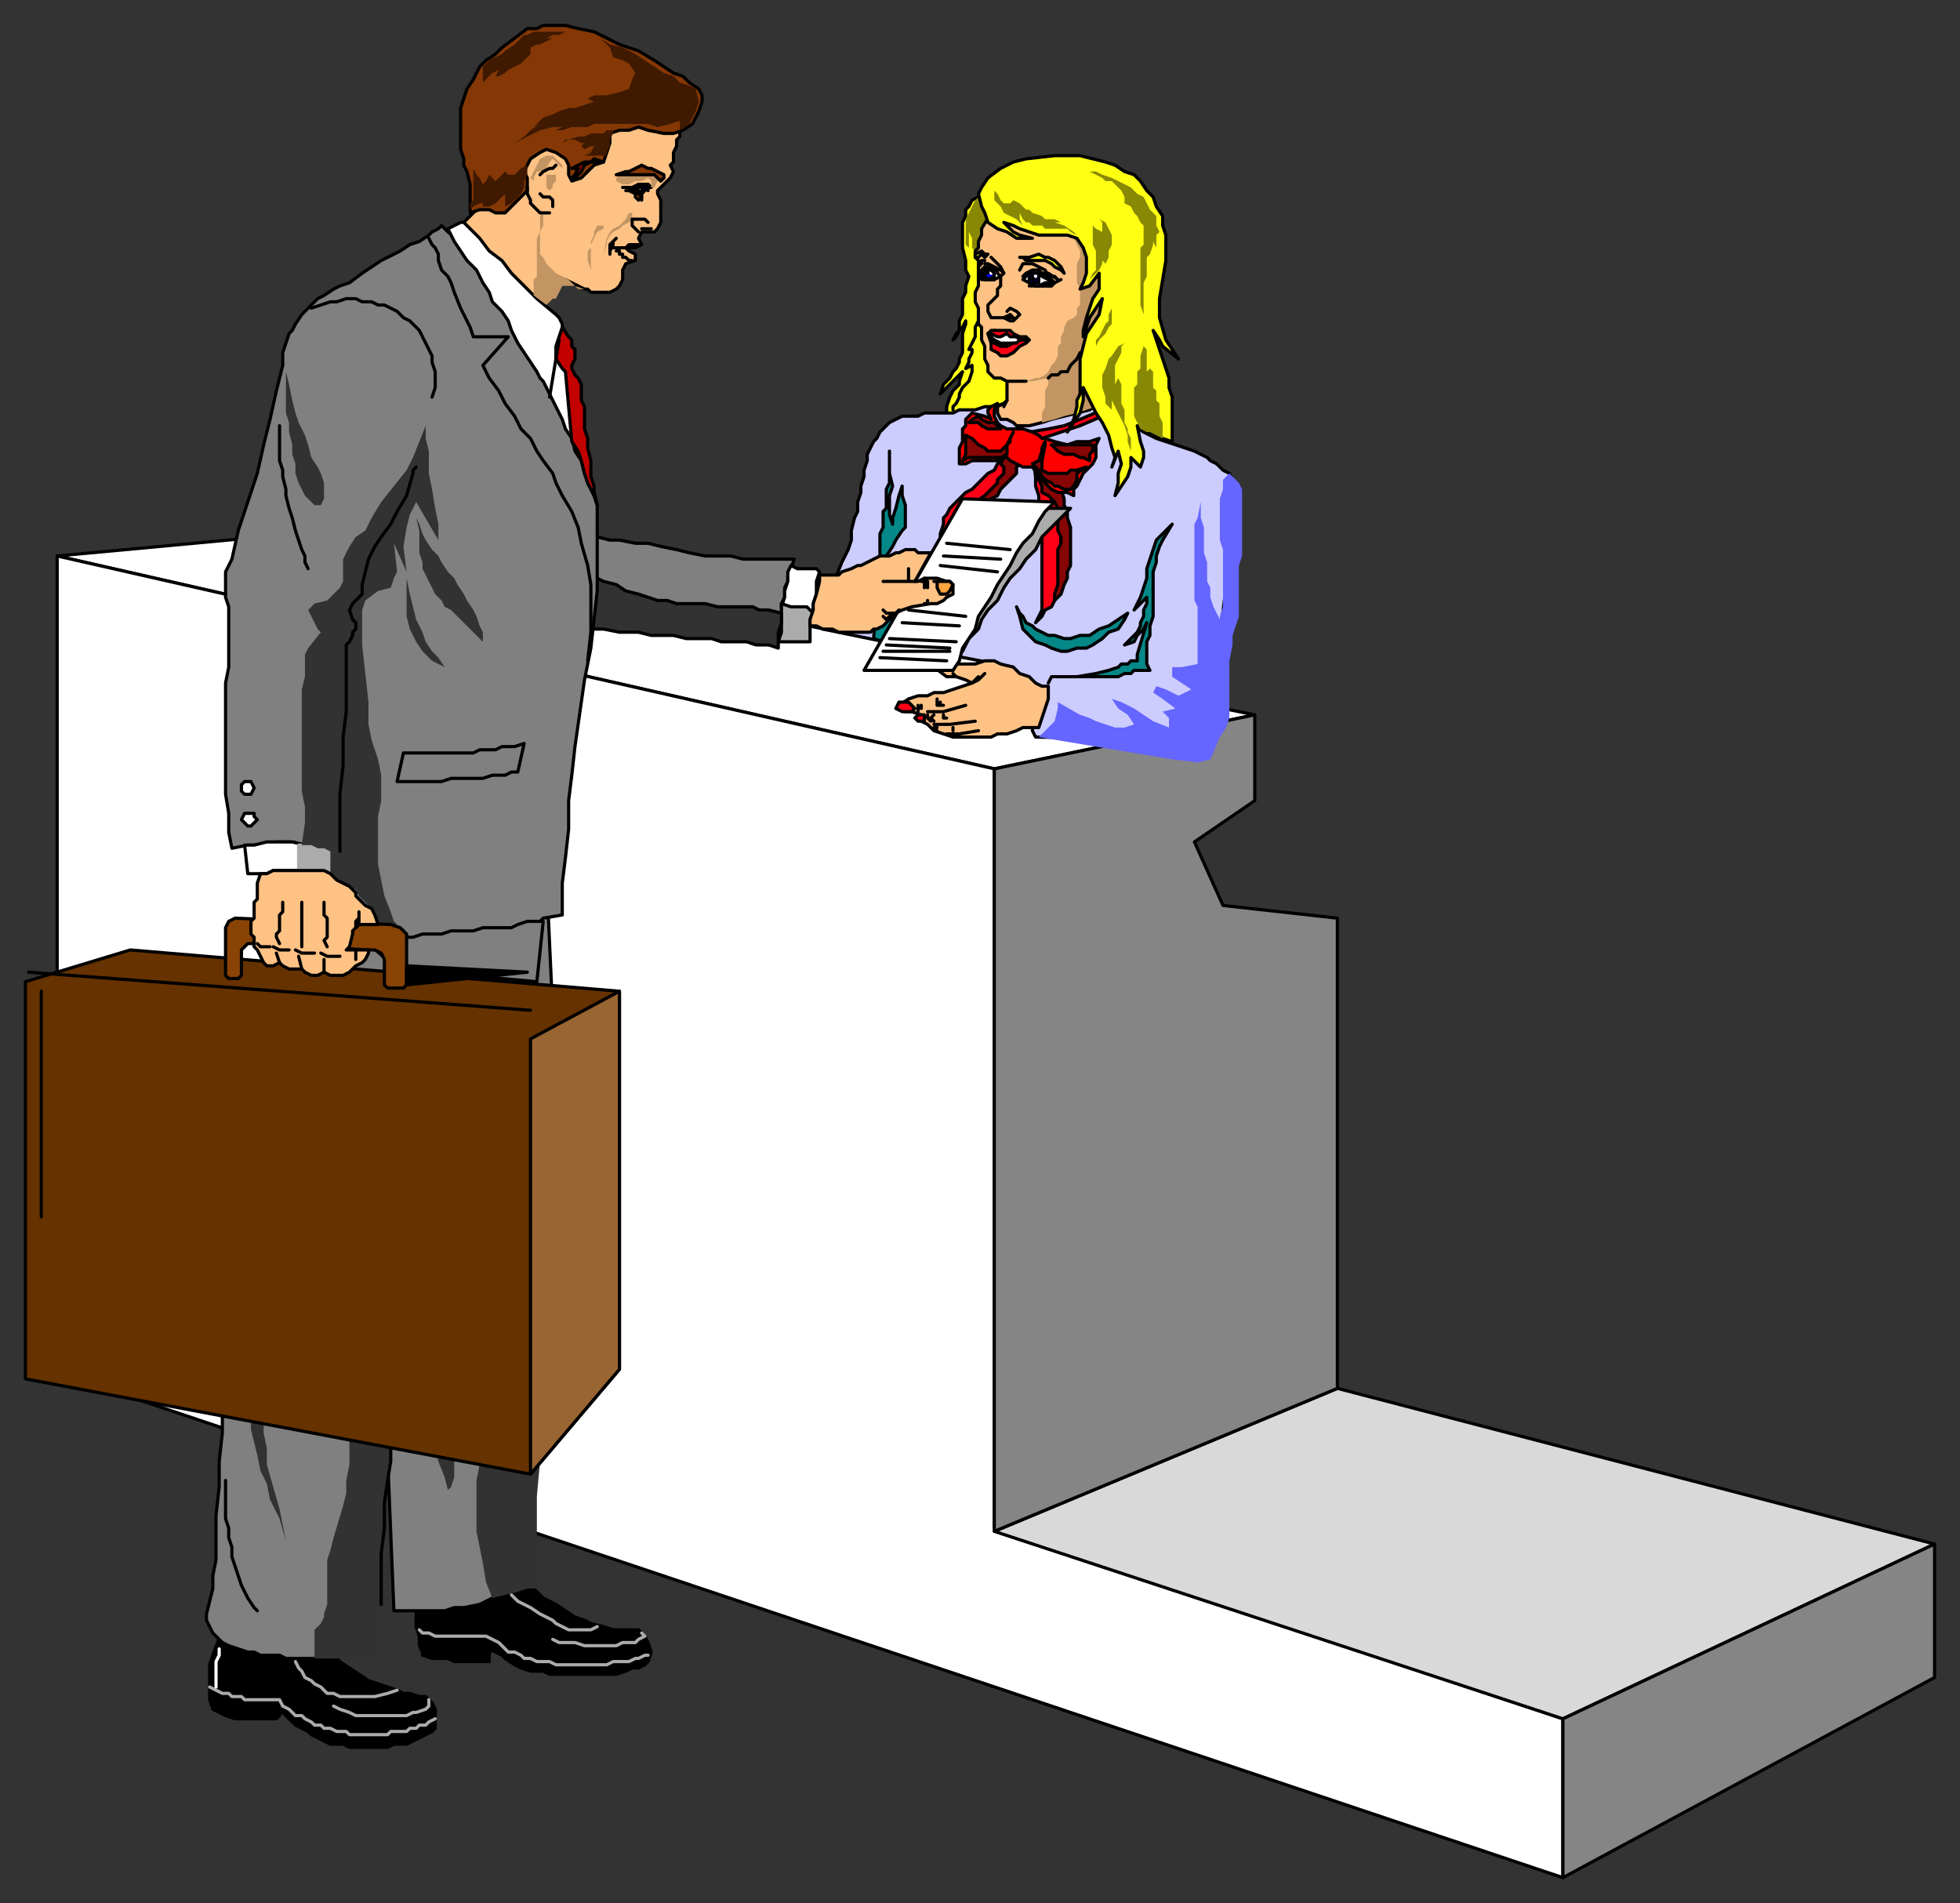 <svg xmlns="http://www.w3.org/2000/svg" fill-rule="evenodd" height="599" preserveAspectRatio="none" stroke-linecap="round" width="617"><rect width="100%" height="100%" fill="#333333" stroke="none"/><style>.brush0{fill:#fff}.pen0{stroke:#000;stroke-width:1;stroke-linejoin:round}.brush1{fill:#000}.pen1,.pen2{stroke:#ababab;stroke-width:1;stroke-linejoin:round}.pen2{stroke:#fff}.brush2{fill:#ffff14}.brush3{fill:#888805}.pen3{stroke:none}.brush5{fill:#ffc285}.brush8{fill:#c29563}.pen4{stroke:none}.brush9{fill:gray}.brush10{fill:#ff0016}.brush11{fill:#880505}.brush13{fill:#058888}.brush14{fill:#ababab}.brush15{fill:#323232}.brush16{fill:#853805}.pen5{stroke:none}.brush17{fill:#00f}.brush18{fill:#ffa63f}.brush20{fill:#3f1900}.pen6{stroke:none}.brush21{fill:#884305}</style><path class="pen0 brush1" d="m133 521 3 1h5l2 1h11v-2l1-5-23-2v4l1 2v1z"/><path class="pen0 brush1" d="m132 515 2 1h3l3 1h12l2 2 2 1 2 1 1 1 3 2 2 1 3 1h4l2 1h21l3-1 2-1h2l2-1 1-1 1-3-1-3-1-2-2-2h-8l-3-1-4-1-2-1-3-1-3-2-3-2-4-2-3-3-35-1-2 5v8l1 3h0z"/><path class="pen1" fill="none" d="m202 514 1 1-2 1-1 1h-4l-2 1h-10l-3-1h-5l-2-1m-13-14 2 2 2 1 2 1 3 2 2 1 2 1 1 1 2 1 2 1h7l2-1m-56 1 1 1h2l2 1h16l2 1 2 1 1 1 2 2h2l2 1 1 1h2l2 1h4l2 1h16l2-1h5l2-1h1l2-1h1"/><path class="pen0 brush1" d="m67 538 2 1 2 1 3 1h13l1-1 1-4-23-3v2l1 3z"/><path class="pen0 brush1" d="m66 533 1 1 2 1 2 1h1l1 1h5l2 1h3l2-1 1 1h2l2 2 1 1 1 1 1 1 2 1 2 1 1 1 2 1 2 1 2 1h4l2 1h12l2-1h4l2-1 2-1 2-1 2-1 1-1v-6l-1-2-2-2h-2l-3-1h-2l-2-1-3-1-3-1-3-1-3-2-3-2-3-2-4-4-33-6-3 8-1 3v9z"/><path class="pen1" fill="none" d="M135 535v2l-1 1-3 1h-1l-2 1h-16l-2-1-3-1-2-1m-12-14 1 2 1 1 1 2 2 1 1 1 2 1 2 2h2l2 1h11l4-1 3-1"/><path class="pen1" fill="none" d="m66 531 2 1 2 1h2l1 1h3l1 1h11l1 2 2 1 1 1 1 1h2l1 1 2 1 1 1h2l1 1h2l2 1h3l1 1h12l1-1h5l1-1h2l1-1h2l1-1 2-1"/><path class="pen2" fill="none" d="M69 519v2l-1 2v8"/><path class="pen0 brush2" d="m367 142-69-9v-5l1-3 1-2 2-2v-1l1-3-2 2-2 2-2 2-1 1 1-3 2-2 1-2 1-1 1-2v-1l1-2v-6l1-3v-1l-1 2-1 1-1 2-1 1 1-2 1-1v-3l1-2v-5l1-2v-2l1-3-1-2v-3l-1-4v-8l1-2v-2l1-1 1-2 2-1 1-1 2-1 9-7 10-3 11 1 13 5 9 9 2 9-1 12-2 15 5 26v15z"/><path class="pen3 brush3" d="M304 69v8l1 1v-5l1 2v3l2 2 3-11-1-6-2-1-1 1-1 2-1 2-1 2z"/><path class="pen0 brush0" d="m395 225-82 17-295-67 86-8 291 58z"/><path class="pen0" style="fill:#ccf" d="m388 151 1 9-9 73-54-1-1-2v-3l-6-17-26-5-34-7 4-16 2-5 2-4 1-3v-3l1-4 1-2v-3l1-3v-2l1-3v-2l1-3v-2l1-2 1-2 1-1 1-2 2-2 1-1 2-1 2-1h5l2-1h9l2-1h5l3-1h3l3-1 3-1 28 1 4 2 3 3 3 2 3 2 4 2 3 1 3 1 3 1 3 1 2 1 2 1 1 1 2 1 1 1 1 1 2 1 1 2z"/><path class="pen0 brush0" d="m18 432 474 159v-50l-179-60V242L18 175v257z"/><path class="pen0 brush5" d="m359 95-6 14-5 4-2 14-3 2-4 1-4 1-4 1-3 1-4 1h-4l-1-1-2-1h-2l-1-2v-2l2-1 1-1v-6l-2-1h-2l-2-2v-2l-1-2v-4l-1-2v-4l-1-1v-5l-1-2v-3l1-2v-8l-1-1v-2l1-1v-2l1-2v-2l3-5 2-7 19-6 24 11 2 30z"/><path class="pen0" style="fill:#d9d9d9" d="m313 482 108-45 188 49-117 55-179-59z"/><path class="pen0" d="m395 252-19 13 9 20 36 4v148l-108 45V242l82-17v27zm214 276-117 63v-50l117-55v42z" style="fill:#858585"/><path class="pen4 brush8" d="m334 55 22 11 2 28-6 14-5 5-2 15-6 2-4 1-3 1-4 1v-3l1-2v-5l1-2v-2l-5 1h-2l3-1h1l2-1 1-1 1-2 1-1 1-2v-3l1-1v-2l1-2v-1l1-2 2-1 1-1v-2l1-1v-5l-1-2v-6l1-2v-2l-1-2-3-6-2-16z"/><path class="pen0 brush9" d="m250 176-1 3-1 2v2l-1 2v3l-1 2v3l-6 3-56-1-4-27 8 1 4 1h3l5 1h4l4 1 5 1 4 1 5 1h8l4 1h16z"/><path class="pen0" fill="none" d="m330 119 1-1h2l1-1h2l1-2 1-1 1-1 1-2m-23 9h6m-6 6-1 2"/><path class="pen0 brush10" d="m311 157-4 5-2 2-2 3-7 5v-4l1-3v-2l1-1 1-2 1-1 2-2 2-2 2-1 2-2 1-1 2-2 2-1 1-2 2-2v-1l5 3-1 1-9 10zm15-4 1 3v2l1 2v32l-1 2-1 2 1-1 1-1 1-2 2-1 1-2 1-2 1-16v-9l-2-8-3-6-4-5 1 7v3zm14-21-5 2-5 1-6 1 4 2 6-2 6-2 7-3v-2l-7 3z"/><path class="pen0 brush11" d="m314 152-2 2-2 2-3 2h4l1-1 2-1 1-2 2-2 1-1 1-1 1-1v-2l1-1-5-3v1l-1 2 1 1v2l-1 1-1 1v1zm21 5v2l1 2v2l1 3v12l-1 2v2l-1 2-1 3-2 2v-2l1-3v-11l1-2v-2l-1-2v-7l-1-2-1-1-1-1-2-1v-2l-1-2-1-1v-2l-1-2v-2l8 7 1 3 1 3z"/><path class="pen0" style="fill:red" d="M302 146h2l2-1h8l1-1h2l1 1 2 1 2 1h3l3 4 1 1 2 2 2 1h3l2 1v-2l1-1 1-2 1-2 1-1 2-2 1-2v-4l1-2-3 1h-4l-3 1-4-1-3-1h-1l-1-1-2-1-3-1h-5l-2-1-1-1-1-2v-2l1-2-2 1-1 1v1l1 2-2-1-4-1-2 2v2l-1 1v4l-1 2v5z"/><path class="pen0 brush2" d="m325 75-4-1-2-1-3-3 3 1 2 1 3 1 3 1h9l3 1 2 3 1 3v5l-1 3-1 2 3-1 3-4v5l-2 3-1 3-1 3-1 4v2l1-3 1-3 2-3 2-3-1 5-2 3-2 3-1 4-1 4v11l-1 2v2l-1 4-2 4 2-3 2-3 1-4v-4l2 4 2 4 2 3 2 4 1 4 1 3-1 3 2-5 1 4-1 3v3l-1 4 2-3 2-3 1-3v-3l3 3 1-3v-2l-1-3-1-5 4 2 4 2 3 1v-14l-1-3v-3l-1-3-1-3-1-3-1-3-1-3 2 3 1 2 5 4-4-6-2-7v-6l1-6 1-6v-8l-1-3v-3l-2-3-1-3-2-2-2-3-2-2-3-1-3-2-3-1-4-1-4-1h-8l-9 1-4 1-4 2-4 3-2 3-1 2 1 4 1 2 1 3 3 2 3 1 3 2h5z"/><path class="pen0 brush13" d="M280 142v7l1 4-1 3v6l1 3v-2l1-3 1-4 1-3v3l1 3v7l-1 1-2 3-1 2-2 3-1 3 6 15-6 9-3-1 2-26v-7l1-2v-5l1-1v-6l1-2v-10z"/><path class="pen0" fill="none" d="M339 213h-8l-1 2"/><path class="pen0 brush0" d="m257 179 1 1-1 3v4l-1 3v3l-10-2 1-3v-2l1-3v-3l1-2 2 1h6z"/><path class="pen0 brush14" d="M249 191h5l2 2-1 2v7h-10l1-3v-9l3 1zm88-31-3 3-3 3-3 3-2 4-3 3-2 3-3 3-2 3-2 4-3 3-2 3-1 3-3 3-2 4-2-3 25-42h11z"/><path class="pen0 brush15" d="m242 192 4 1v3l-1 3v5l-3-1h-4l-3-1h-8l-3-1h-8l-4-1h-7l-4-1h-6l-5-1h-5l1-17 4 2 4 1 3 2 4 1 3 1 3 1h3l3 1h9l4 1h11l2 1h3z"/><path class="pen0 brush1" d="m311 105 1 3 2 1h6l3-2-8-2h-4z"/><path class="pen0 brush0" d="m313 104 4 1 6 2h-1l-2 1h-5l-2-1-1-1 1-2z"/><path class="pen0 brush10" d="m311 105 1 2v3l2 1 1 1h2l2-1 1-1 1-1 2-1 1-1h-3l-1 1h-1l-2 1h-2l-2-1-1-1-1-2z"/><path class="pen0 brush10" d="m311 105 1-1h6l1 1 2 1h2l1 1h-3l-1-1h-2l-1-1-2 1h-1l-2-1h-1 0z"/><path class="pen0 brush1" d="M324 89h1l1 1 2-1h4l-1 1h-5l-2-1z"/><path class="pen0" fill="none" d="M300 129v-1l1-1 1-2v-1l1-2 2-2 1-3v-2l-2 1 1-2v-1l1-2v-1h-1l1-2 1-2v-3l1-2"/><path class="pen0 brush5" d="M330 217v3l-1 3-1 3-1 3h-5l-2 1-3 1h-3l-2 1h-12l-3-1-3-1-2-2-2-1v-2l-3-1h-2l-2-2 3-2 3-1h3l2-1h3l3-1 3-1 3-1-2-1-3-1h-3l-4-3 6 1 1-2h6l3-1h3l2 1 4 1 2 2 3 1 2 2 2 1h2v1z"/><path class="pen0 brush9" d="m177 384-16 114-6 5-4 2-5 1h-3l-3 1h-16l-2-49-19 62-4 2h-9l-2-1h-6l-2-1h-2l-3-1-3-1-2-1-2-2-1-1-1-2-1-2v-2l1-4 1-4v-4l1-5v-14l1-9v-8l1-9v-9l1-9 1-9 2-9 2-10v-12l10-119 86 1 5 109z"/><path class="pen0 brush9" d="m177 126 5 14 6 19v27l-1 9-1 9-2 10-1 7-1 7-1 7-1 9-1 8v9l-1 9-1 8v10l-6 1-3 3-16 3-29 3-16-5-11-18v-9l-4-1h-5l-5 1h-4l-5 1-1-5v-6l-1-6v-35l1-5v-19l-1-3v-8l2-4 2-9 3-9 3-9 2-9 2-8 2-9 2-8v-4l1-3 1-3 1-1 1-2 2-3 2-2 1-1 2-2 2-1 3-2 2-1 3-1 4-3 3-2 3-2 4-2 2-1 3-2 3-1 3-2 1-1 2-1 1-1 2 2 6 5 30 48z"/><path class="pen0 brush0" d="M78 275h6l2-1h13l1-7-4-1-4-1h-8l-4 1h-3l1 9z"/><path class="pen1 brush14" d="M94 268v6h8l2 1v-7l-2-1h-2l-3-1h-3v2z"/><path class="pen0 brush5" d="m212 51-1 1 1 2-1 2-1 1-1 1-2 2v1l1 2v7l-1 2-1 1h-4l-1 2 1 2-2 1h-3l1 1 2 1v2l-3 1-1 2v3l-1 2-1 1-2 1h-6l-1-1h-1l-6-3-6 7-1 3-26-27 3-3 2-2 1-2 21-46 39 12 3 10v3l-1 1v2l-1 2v3z"/><path class="pen0 brush16" d="m195 14 3 1 3 1 5 3 3 2 3 2 3 1 2 2 3 2 1 2v2l-1 3-2 4-3 2-3 1h-3l-5-1-3-1-3 1h-3l-3 1v3l-1 3-1 3-3 1-4 4-3 1-1-2v-3l-1-2-3-2-3-1-2 1-3 2-2 4 1 2v4l-3 3-4 4h-3l-2-1h-3l-3 1v-9l-1-4-1-2v-2l-1-3V34l1-3 1-3 2-3 2-4 2-2 3-2 2-2 4-3 4-3h3l2-1h7l4 1 5 1 4 2 4 2z"/><path class="pen5 brush15" d="m130 144-2 4-4 5-4 5-3 5-2 4-3 2-2 3-2 4v7l-1 2-1 1-3 3-4 1-2 2 1 2 2 4 1 1-4 5-1 2v7l-1 4v32l1 5v5l-1 7h3l2 1h2l2 1v7l1 1 2 1 1 1 2 1 2 1 1 2 1 1 2 2 1 1 1 2 1 3h6l-1-1-1-3-2-5-1-5-1-5v-15l1-5v-8l-1-5-1-3-1-3-1-5v-7l-1-9-1-9v-11l1-3 4-3 4-1 1-3 1-2-1-9 4 9-1-8 1-6 1-4 2-4 7 12v-5l-1-5-1-6-1-5v-7l-1-4v-4l-2 5-2 5z"/><path class="pen0" fill="none" d="m135 75 1 2 1 1 1 2v2l1 3 2 2 1 2 1 3 2 5 3 6 1 3h11l-8 9 2 4 3 4 2 4 3 4 2 4 3 3 2 4 2 3 3 4 1 3 2 4 3 5 2 5 1 5 2 7 1 6v15l-1 9m-54-61-1 1v1l-2 7-3 5-2 4-3 4-2 3-2 4-1 4-1 4v3l-2 2-1 1-1 2 1 3 1 1v2l-1 1v1l-1 2-1 1v21l-1 8v9l-1 9v18m89-190h0-1 0-1 0-1"/><path class="pen0 brush0" d="M196 59h3l2-1h3l-2 3-1-1h-1l-2-1h-2z"/><path class="pen0 brush17" d="M204 58v1l-1 1-1 1v-1l1-2h1z"/><path class="pen0 brush1" d="M204 59v1-1zm-5 0h3l1-1 1 1h1l-1-1h-3l-1 1h-1zm1 1h1l1 1v2-2l-1-1h-1z"/><path class="pen0 brush0" d="m141 72 2 4 2 3 2 3 3 3 2 4 2 3 1 3 3 3 2 3 1 3 2 4 2 3 2 3 2 3 1 2 1 1 1 2 1 2 1 2 1 2 1 2 1 2 1 3 2 3 1 4 2 3 1 4 1 3 2 4 1 3-9-39-3-13 1-3v-2l-1-2-1-1-6-5-4-4-4-4-3-4-4-3-3-4-5-5h-1l-2 1-2 1zm191 86-3 3-2 3-2 4-3 3-2 3-2 4-2 3-2 3-2 4-2 3-2 3-1 4-2 3-2 3-1 4-2 3h-28l31-54 29 1z"/><path class="pen0" fill="none" d="m277 207 21 1m-20-3h21m-20-2 20 1m-19-3 21 1m-17-6 18 1m-16-5 18 2m-6-23 20 2m-21 2 18 1m-19 2 18 2"/><path class="pen0 brush5" d="M260 181h4l1-1 3-1 2-1h1l2-1 2-1 2-1h3l2-1h1l2-1h3l1 1h4l-5 9h1l2-1h4l3 1h1l1 1v3l-2 1-1 1-2 1h-2l-6 1-3 1-2 1-1 1-1 1-1 1-1 1-2 1h-1l-1 1h-10l-2-1h-3l-2-1h-2v-2l1-3v-2l1-3 1-4v-2h2z"/><path class="pen0" fill="none" d="M288 183h-10m8-4v4h-1"/><path class="pen0 brush18" d="M294 183h5l1 1-1 2-1 1h-2l-1-2v-2h-1z"/><path class="pen0" fill="none" d="m291 182 1 1h0v1h0v1m-2-2h1v1h0v1m0 5h1v-1m-9 3h0l-1 1h0-1 0-2 0l-1-1m0 2 1 1h0l1-1h1"/><path class="pen0 brush10" d="M291 225v2h-2l-1-1h0l1-1h2zm-5-4h-3l-1 2 2 1h3l1-1-1-1-1-1z"/><path class="pen0" fill="none" d="M292 224h5l7-2m-10 6h5l8-1m-9 4h4l6-1m-19-8h0v1h0v1m1-2v1m2 2h0v1h0l1 1m1-2-1 1h0l1 1m1 2h-1l1 1m5 1v1h1m-4-7h0v1h1m2 3h0v1h0m3 2h1m-9-12v1h0v1h1m0-1h0v1h1m9-7 2-1 1-1 1-1m-4 3 1-1h0l1-1h0m-7 0h0l-1-1h0"/><path class="pen0" style="fill:#c20000" d="m177 103 2 3 1 1v2l1 1v3l-1 2v1l1 2 1 1 1 2v5l1 2v7l1 3v3l1 4v5l1 3v3l-2-4-1-3-1-4-1-3-2-3-2-22-1-1-2-3v-4l1-3 1-3z"/><path class="pen6 brush20" d="M165 57v2l-1 2-1 1-1 1-1 1-2 1v-4l-2 2-1 1-2 1h-2v-1h-1l-2 1-1 1v-2l1-1V53l1 2 1 1 1 2 1-1 1-2 1 1 1 1 2-2 1-1 1 1h2l2-2 2-1 1-2-1 2v3l-1 2zm28-16h-2l-1 1h-4l-2 1h-2l-3 1-2 1 1-1h3l2 1h1l-1 1h-2 2l1 1 2-1h1l-1 2-2 1h-2l-1 1 1-1h9v-1l1-2v-2l1-2v-1z"/><path class="pen0 brush11" d="M190 51h-4l-2 1-1 2-2 2h-1l1-1 1-2h-2l2-1 2-1h2l1-1 3 1z"/><path class="pen6 brush20" d="m220 32-1 3-2 4-3 2v-3l-3 1-4 1-3-1h-17l-2 1h-5l-3 1h-2l2-1h-3l-4 1-4 2-4 2 3-2 2-2 3-2-2 1 3-3 3-1 2-1 3-1h2l3-1 3-1-2-1 2-1h4l4-1 3-1 1-3 1-2-2-3-2-1-3-1-1-3-3-3 3 2 4 1 4 2 3 2 3 2 3 2 3 1 2 2 3 1 2 1 1 4zm-51-22h-1l-2 1h-1l-2 2-1 1-3 2-1 1-2 1h-1l-2 2-1 1v5l1-1 1-1 1-1 2-1-1 2h1l2-1 1-1 2-1 2-1 1-1 1-1 1-1v-2l2-1h1l2-1 2-1h-2l2-1h2l2-1h-9z"/><path class="pen4 brush8" d="M171 67v4l-1 2v7l1 1 1 2 2 2 1 1 2 1 2 1 2 2 3 1h-2l-1-1h-4l-1 2-1 2h-1l-2 2-4-3v-5l1-1V75l1-2v-5l1-1zm6-15-2-2-1-1h-2l-2 1-1 2-1 2-1 2 1 1v1-2l1-2h1l2-1 1-2 1-1 1 1 1 1 1 1v3-4z"/><path class="pen0" fill="none" d="m175 52-1 1h-1l-2 1-1 1"/><path class="pen4 brush8" d="M175 56v1l-1 1v1l-1 1-1-1v-4h3v1z"/><path class="pen0" fill="none" d="M174 65h0v-1h0v-1l-1-1h0-2 0l-1-1m-4-2v2l1 2v1l2 2 1 1h3"/><path class="pen4 brush8" d="M186 85v-8l1-2 1-2 2-1v-1h-2l-1 2v1l-1 2v2l-1 1v3l1 3zm12-18-1 2-1 1-1 1-2 1-1 1-1 2-1 5 1-3v-1l1-2 1-1 2-1 1-1 2-1 1-1v-2h-1z"/><path class="pen0 brush21" d="m194 75-1 1-1 1v3-1l1-2v-1l1-1z"/><path class="pen0" fill="none" d="M193 78h4l1-1h3m-7 2h1v1h1v1h1l1 1h1"/><path class="pen0 brush11" d="M205 72h-3 3z"/><path class="pen0" fill="none" d="m201 73-1-1-1-1v-2h4l1 1"/><path class="pen0 brush21" d="M197 60h3l1 1 1 1-1 1-1-1v-1l-2-1h-1z"/><path class="pen4 brush8" d="m203 53-8 2-1 1v1l2 1h2l2-1h2l2-1 1 1v2h1l1-2 2-1-6-3z"/><path class="pen0 brush16" d="m207 54-2-1h-1l-2-1-2 1-2 1h-1l-3 1h12l2 2 1-1v-1l-2-1z"/><path class="pen3 brush3" d="M356 144v-6l-1-2v-1l-1-2v-4l-1-2v-6l-1-2-1 2v-6l1-2 1-2v-2l1-1-2 1-2 3-1 1-1 3-1 2v4l1 3v2l2 2v-3l1 2 1 2 1 2 1 2 1 3v2l1 3v2zm3-9-1-2-1-2v-9l1-1v-4l1-1v-4l1-3 1 1v7l1-1 1 1v5l1 1v3l1 1v4l1 2v5l-2-1-2-1h-1l-2-1zm-15-58 1 2v6l-1 1-1 2 1-1 2-2 1-2v-1l1 1 1-2v-2l1-2v-3l-1-2-1-2-2-1 1 1v3l-2-1-1-1v6zm5 24-1 1-1 2-1 2-1 1v2l1-2 1-1 1-1 1-2 1-1v-5l-1 2v2z"/><path class="pen3 brush3" d="M342 54h3l2 1 3 1 2 1 2 1 2 1 2 2 2 1 1 2 1 2 2 2v3l1 2-1 1v4l-1-2v-1 2l-1 3-1 1v6l-1 2v10l-1-3V78l1-1v-6l-1-1-1-2-1-1-1-2-2-1v-2l-1-2-2-2-1-1h-2l-1-1-2-1-2-1h-1zm-29 6v3l1 1 1 1 1 2 2 1 2 1 2 2-1-2v-2l1 2 1 1h1l1 1h3l1 1h7l1 1 2 1-1-1-3-2-3-1h-3 5l-2-1h-3l-1-1-3-1-1-1h-1l-1-1-1-1-2-1-1 1h-2l-1-1-1-2-1-1z"/><path class="pen0" fill="none" d="m312 81 1 1 2 2 1 2-1 1v3l-1 1v2l-1 1-1 1-1 1v2l1 2h4l2 1h1l1-1 1-1-1-1-2-1-1 1"/><path class="pen0 brush18" d="m319 100-1-1-2 1h3z"/><path class="pen0 brush2" d="M321 81h3l3-1 2 1h1l2 1 2 2 1 2-1-1-2-1-1-1-2-1h-6l-1-1h-1zm-14 0v-1l2-1 1 1h1l-1 1-1-1-1 1h-1z"/><path class="pen0 brush0" d="M314 85h-2l-2-1-1 1v2h2l2 1 2-1-1-1v-1zm8 3 1-1 1-1h4l1 1 1 1 2 1h-3l-2 1h-1l-2-1-2-1h0z"/><path class="pen0 brush17" d="m311 84 2 1v2l-2 1-1-1v-2l1-1zm15 2h1v3h-3v-3h2z"/><path class="pen0 brush1" d="M311 85v1h-1l1-1zm14 2 1 1h-1v-1z"/><path class="pen2 brush0" d="M312 85v1-1zm14 1v1-1z"/><path class="pen0 brush1" d="M309 86h-1l1-1 1-1h1l2 1v1l-1-1h-2l-1 1zm15 0h3l1 1 2 1 2 1 2-1-2 1-2-2h-1l-1-1h-4z"/><path class="pen0" fill="none" d="M324 90h7m-22-3 1 1h3"/><path class="pen0 brush1" d="M309 86v2h4-2l-1-1-1-1h0z"/><path class="pen0" fill="none" d="m308 84 1-1h0v-1h1m6 4-1-1-2-1-2-1h-1m12 4 1-1 2-1h2l1 1h2l3 2-1-1h-2l-1-2-2-1-2-1h-3l-1 2"/><path class="pen0 brush11" d="M315 135h-4l-2-1-1-1h-3l1-1 2-1 1 1 2 1h2l1 1 1 1zm4 1-1 2-1 2v3l-2 1h-10l-2 1 1-2v-6l2 1 1 1 1 1 2 1 1 1h4l1-1 2-2v-1l1-2zm9 5v1l-1 3-2 1 2 2 1 2 1 1 2 1 1 1h1l2 1h2l1-1 1-2v-2l3-2-3 1h-2l-1 1h-6l-2-1v-3l1-5v-1l-1 2z"/><path class="pen0 brush11" d="M344 140v2l-1 1v2l-2-1h-1l-2-1h-3l-2-1-1-1-1-1h13z"/><path class="pen0 brush13" d="m364 170 2-2 3-3-3 5-1 2-1 3v2l-1 3v14l-1 3v3l-1 2v7l1 2h-5l-1 1h-2l-2 1h-13l6-1 4-1 3-1 1-1h2l1-1h2v-2l3-10-1 2-2 2-1 2-3 1 2-2 2-2 1-2v-1l1-2v-2l1-2v-2l-1 1-1 1-1 1-1 1 2-4 1-3 1-3v-3l1-3 1-3 1-3z"/><path class="pen0 brush13" d="m320 191 1 3 1 4 2 2 2 2 3 1 2 1 3 1h2l3-1h3l2-1 3-2 2-2 3-1 2-3 1-2-3 2-3 2-3 1-3 2h-3l-3 1h-2l-3-1h-2l-2-1-2-1-1-1-2-1-1-2-1-1-1-2z"/><path style="stroke:none;fill:#6565ff" d="m384 195-2-4-1-3v-3l-1-2v-6l-1-3v-8l-1-3v-5l-1 5-1 2v24l1 2v18l-5 1h-3v3l3 2 3 2-4 2-4-2-3-1-1 2 3 2 4 3-4 1 2 2v3l-5-2-3-2-3-2-4-2-3-1 2 3 3 2 2 3-3 1h-3l-3-1-3-1-2-1-3-1-7-4v2l-1 4-3 3-2 2 42 7 8 1 4-1 3-7 2-3 1-3v-18l1-5v-3l1-3 1-3v-16l1-3v-21l-1-2-3-3-2 2v3l-1 3v13l1 3v18l-1 3v1z"/><path class="pen0" fill="none" d="m136 125 1-3v-5l-1-3v-2l-1-2-1-2-1-2-1-2-2-2-1-1-2-1-2-2-2-1-2-1h-2l-2-1h-3l-2-1h-3l-3 1h-2l-3 1-3 1"/><path class="pen0 brush9" d="m165 234-2 9h-2l-2 1h-4l-3 1h-10l-3 1h-14l2-9h22l2-1h5l2-1h4l3-1z"/><path class="pen0" fill="none" d="m176 107-3 18"/><path class="pen5 brush15" d="M90 117v13l1 3v3l1 4v3l1 3v3l1 3 1 2 1 2 1 1 2 2h2l1-2v-5l-1-3-1-2-2-3-1-4-1-3-2-4-1-3-1-4-1-5-1-4z"/><path class="pen0" fill="none" d="M88 134v11l1 3v2l1 4v2l1 4 1 3 1 4 1 3 1 3 1 2v2l1 2"/><path class="pen5 brush15" d="m131 163 1 2 1 3 1 2 2 3 2 2 1 2 2 3 2 2 1 2 2 3 1 2 2 3 1 2 1 3 1 2v3l-3-3-2-2-3-3-2-2-2-1-1-2-2-2-1-2-1-2-1-2-1-2v-2l-1-3v-7l-1-4zm-3 19 1 5 1 4 1 4 2 4 1 3 2 3 2 2 2 3-4-2-3-3-2-3-2-4-1-4v-12z"/><path class="pen0 brush0" d="M78 246h1l1 2h0l-1 2h-2l-1-1v-2l1-1h1zm0 10h2v1l1 1-1 1-1 1h-1l-1-1-1-1 1-2h1z"/><path class="pen0" fill="none" d="M71 466v12l1 3v3l1 3v3l1 3 1 3 1 3 1 2 1 2 2 3 1 1"/><path class="pen5 brush15" d="M99 522h16l2-1h3v-31l1-7v-12l1-7 1-6 1-8v-3l1-4 1-4 1-4 1-4 1-5 1-4 1-5 1-6 1-5-51-6 6 3 2 2 3 1 3 1 4 1 3 1 4 1 3 1 2 2v4l-1 4-1 5v35l-1 5v4l-1 4-3 10-1 4-1 3v14l-1 3v1l-1 2-1 1-1 1v9zM77 406v23l1 5v8l1 4v4l1 4 1 4 1 5 2 4 1 5 3 6 2 7-2-10-2-7-2-7v-5l-1-5v-11l-1-3v-10l-1-4-1-5-1-6-2-6zm78 97 4-1 4-1 3-1h3v-29l1-11 1-10 1-9 1-7 1-6 1-5 1-5 1-3v-4l1-3v-6l-11 8-34-4v3l2 3v9l-1 3v17l1 3v4l1 4 1 4 1 4 2 5 1 4 1-1 1-3v-19l1-5v-3l1-3v-3l1-3 1-3 1-4 2-3 1-3 1 6v28l-1 6v5l-1 5v16l1 5 1 5 1 6 2 5z"/><path class="pen0" fill="none" d="M133 406v3l-1 3-1 5-1 4-2 6-1 6-1 7-2 7-1 6v7l-1 6-1 7v8l-1 8v16"/><path class="pen0 brush9" d="m116 297 3-1h3l3-1h5l3-1h6l3-1h7l3-1h9l2-1 3-1h5l-2 19-44-4-9-8z"/><path class="pen0" style="fill:#653200" d="M195 312v119l-28 33L8 434V309l33-10 154 13z"/><path class="pen0" fill="none" d="M13 312v71m154-65L9 306"/><path class="pen0" style="fill:#996532" d="M195 312v119l-28 33V327l28-15z"/><path class="pen0 brush21" d="M71 307v-15l1-2 2-1 49 2 3 1 1 1 1 1v16l-1 1h-5l-1-1v-8l-1-2-2-1h-2l-37-2h-1l-2 2v8l-1 1h-3l-1-1h0z"/><path class="pen0 brush1" d="M128 310v-6l38 2-38 4h0z"/><path class="pen0 brush5" d="m102 306 2 1h4l2-1 2-2 2-1 1-1 1-2v-1h-7l1-1 1-4v-1l1-1 1-1h6l-1-3-1-2-2-1-1-1-2-2v-1l-2-2-2-1-2-1-1-1-1-1-2-1H86l-2 1h-2l-1 3v5l-1 1v5l-1 1v4l1 1v3l1 1 1 2 1 2 1 1h2l2-1 1 1 2 1h4l1 1 2 1h2l2-1z"/><path class="pen0" fill="none" d="M89 284v3l-1 1v5l-1 1v1l1 2m14-13v4l1 1v6l-1 1 1 2m-8-14v14m6 2 2 1h4m-14-2 2 1h4m-13-2 2 1h3m-10-2 1 1h3"/><path class="pen0 brush11" d="M112 292v-2l1-1v-2 4l-1 1z"/><path class="pen0" fill="none" d="m88 303-1-3m8 5-1-4m8 5v-4m10-3h0v1h0v1h0v1"/></svg>

